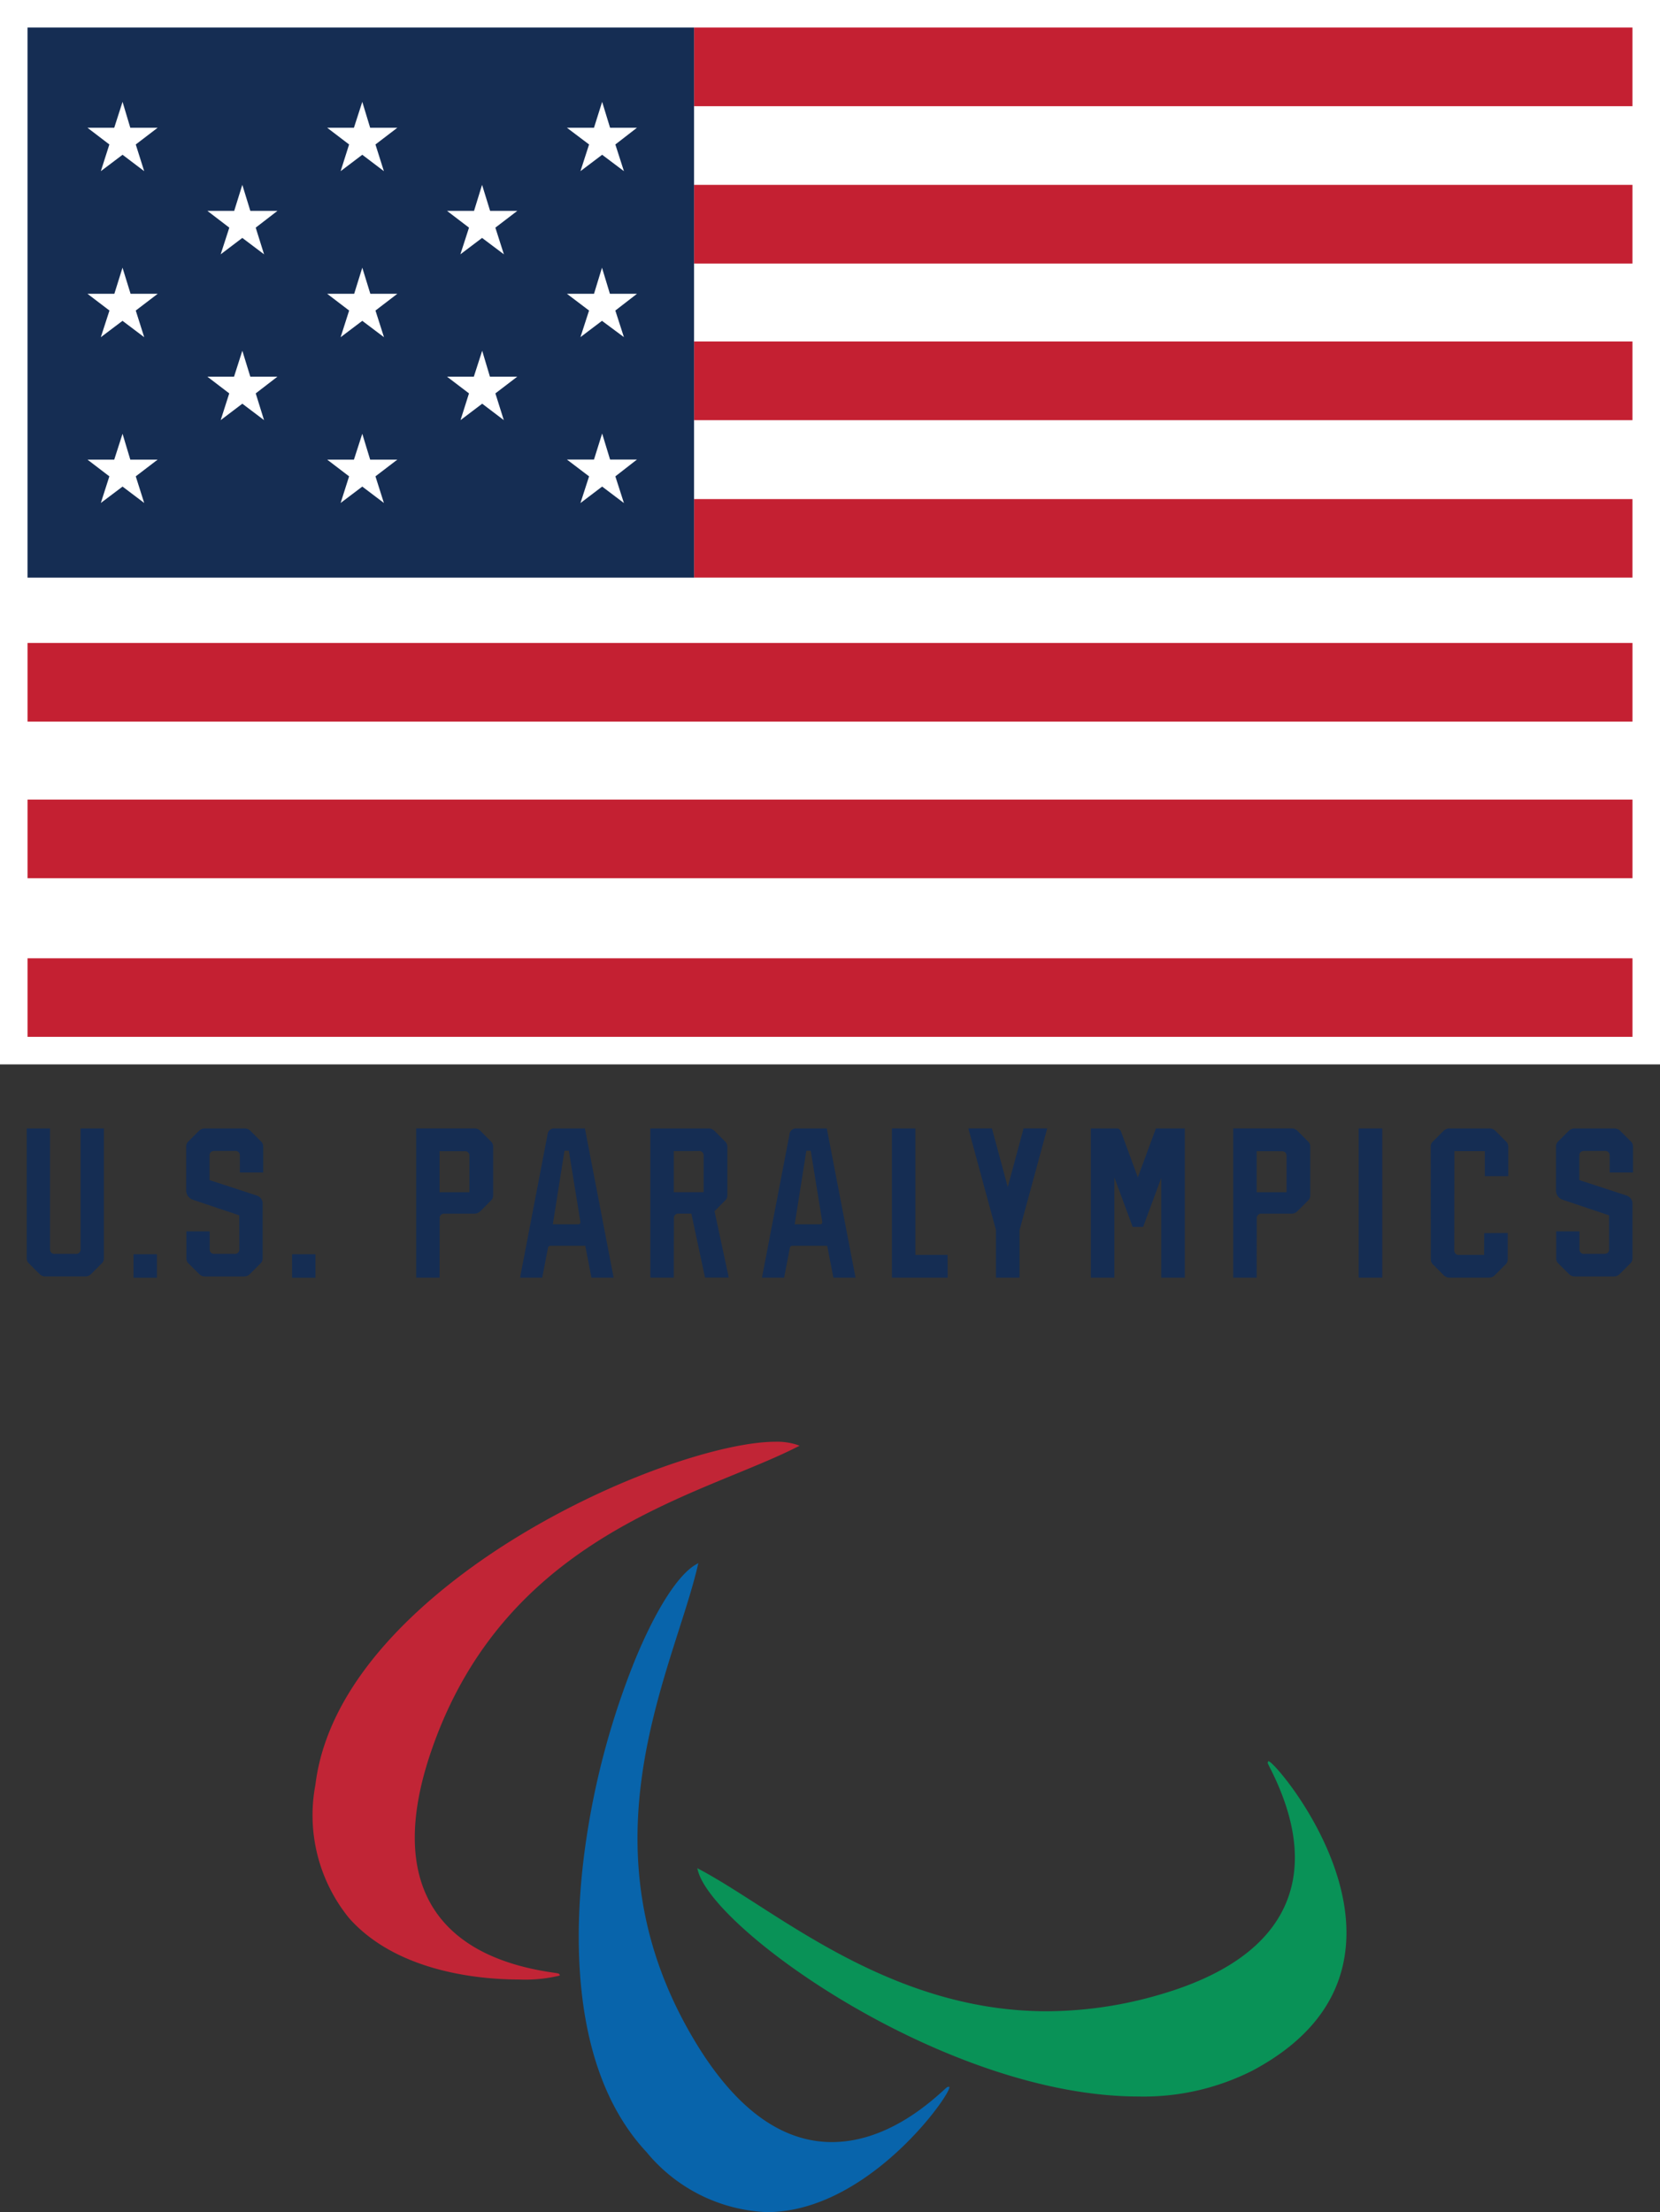 <svg xmlns="http://www.w3.org/2000/svg" width="82.44" height="109.816" viewBox="0 0 82.44 109.816"><rect x="0" y="0" width="82.44" height="109.816" fill="#333333" stroke="none"/><defs><style>.a{fill:#fff;}.b{fill:#c42032;}.c{fill:#152d53;}.d{fill:#c12536;}.e{fill:#0864ab;}.f{fill:#099257;}</style></defs><rect class="a" x="0.092" y="0.092" width="82.254" height="52.654"/><rect class="a" x="1.367" y="1.367" width="79.707" height="50.107"/><path class="a" d="M131.089,70.505H51.382V20.398h79.707Zm1.367-51.472h-82.44v52.84h82.44v-52.84Z" transform="translate(-50.016 -19.033)"/><rect class="b" x="34.466" y="1.365" width="46.607" height="3.907"/><rect class="b" x="34.466" y="9.177" width="46.607" height="3.907"/><rect class="b" x="34.466" y="16.952" width="46.607" height="3.907"/><rect class="b" x="34.466" y="24.776" width="46.607" height="3.898"/><rect class="b" x="1.367" y="31.919" width="79.707" height="3.905"/><rect class="b" x="1.367" y="39.693" width="79.707" height="3.903"/><rect class="b" x="1.367" y="47.572" width="79.707" height="3.9"/><rect class="c" x="1.366" y="1.365" width="33.102" height="27.311"/><polygon class="a" points="6.471 6.342 7.829 6.342 6.742 7.172 7.161 8.497 6.086 7.683 5.008 8.497 5.431 7.172 4.344 6.342 5.673 6.342 6.086 5.056 6.471 6.342"/><polygon class="a" points="6.485 14.585 7.832 14.585 6.742 15.416 7.162 16.74 6.084 15.927 5.007 16.74 5.436 15.416 4.344 14.585 5.679 14.585 6.084 13.289 6.485 14.585"/><polygon class="a" points="6.471 22.817 7.829 22.817 6.742 23.647 7.161 24.968 6.086 24.156 5.008 24.968 5.431 23.647 4.344 22.817 5.673 22.817 6.086 21.534 6.471 22.817"/><polygon class="a" points="18.383 6.342 19.733 6.342 18.646 7.172 19.065 8.497 17.992 7.683 16.917 8.497 17.337 7.172 16.249 6.342 17.577 6.342 17.992 5.056 18.383 6.342"/><polygon class="a" points="18.392 14.585 19.732 14.585 18.647 15.416 19.07 16.74 17.992 15.927 16.916 16.74 17.339 15.416 16.249 14.585 17.589 14.585 17.992 13.289 18.392 14.585"/><polygon class="a" points="18.383 22.817 19.733 22.817 18.646 23.647 19.065 24.968 17.992 24.156 16.917 24.968 17.337 23.647 16.249 22.817 17.577 22.817 17.992 21.534 18.383 22.817"/><polygon class="a" points="30.298 6.342 31.633 6.342 30.56 7.172 30.986 8.497 29.904 7.683 28.827 8.497 29.255 7.172 28.155 6.342 29.499 6.342 29.904 5.056 30.298 6.342"/><polygon class="a" points="30.29 14.585 31.634 14.585 30.559 15.416 30.985 16.736 29.896 15.927 28.827 16.736 29.254 15.416 28.156 14.585 29.5 14.585 29.896 13.289 30.29 14.585"/><polygon class="a" points="30.298 22.813 31.633 22.813 30.56 23.648 30.986 24.973 29.904 24.155 28.827 24.973 29.255 23.648 28.155 22.813 29.499 22.813 29.904 21.521 30.298 22.813"/><polygon class="a" points="12.432 10.469 13.778 10.469 12.699 11.301 13.114 12.625 12.034 11.811 10.96 12.625 11.388 11.301 10.3 10.469 11.631 10.469 12.034 9.175 12.432 10.469"/><polygon class="a" points="12.431 18.699 13.778 18.699 12.7 19.529 13.113 20.856 12.035 20.041 10.96 20.856 11.385 19.529 10.298 18.699 11.623 18.699 12.035 17.412 12.431 18.699"/><polygon class="a" points="24.34 10.469 25.69 10.469 24.601 11.301 25.024 12.625 23.941 11.811 22.864 12.625 23.292 11.301 22.201 10.469 23.542 10.469 23.941 9.175 24.34 10.469"/><polygon class="a" points="24.331 18.699 25.689 18.699 24.602 19.529 25.02 20.856 23.947 20.041 22.871 20.856 23.291 19.529 22.2 18.699 23.532 18.699 23.947 17.412 24.331 18.699"/><path class="c" d="M54.018,81.047a.215.215,0,0,1-.247.229H52.748a.215.215,0,0,1-.247-.229V75.053H51.344v6.438a.349.349,0,0,0,.132.283c.096.097.439.443.49.49a.405.405,0,0,0,.318.134h1.955a.416.416,0,0,0,.318-.134c.047-.047.392-.392.488-.49a.347.347,0,0,0,.13-.283V75.053H54.018Z" transform="translate(-50.016 -19.033)"/><path class="c" d="M62.467,75.185a.407.407,0,0,0-.318-.132H60.203a.404.404,0,0,0-.318.132c-.05.049-.394.392-.49.491a.346.346,0,0,0-.132.283v2.169a.487.487,0,0,0,.323.46c.116.04,2.313.778,2.313.778l.004,1.681a.216.216,0,0,1-.248.229h-.978a.216.216,0,0,1-.248-.229V80.16H59.272v1.332a.351.351,0,0,0,.129.283c.071.071.403.401.491.49a.408.408,0,0,0,.318.134h1.912a.41.41,0,0,0,.318-.134c.049-.047.394-.392.49-.49a.352.352,0,0,0,.13-.283V78.813a.417.417,0,0,0-.304-.432c-.128-.045-2.334-.764-2.334-.764V76.399c0-.136.075-.229.248-.229h1.012a.215.215,0,0,1,.246.229v.84h1.158V75.96a.345.345,0,0,0-.13-.283c-.094-.099-.443-.443-.49-.491" transform="translate(-50.016 -19.033)"/><path class="c" d="M130.495,75.185a.406.406,0,0,0-.318-.132h-1.946a.407.407,0,0,0-.318.132c-.05.049-.394.392-.49.491a.346.346,0,0,0-.132.283v2.169a.487.487,0,0,0,.323.46c.116.04,2.313.778,2.313.778l.004,1.681c0,.136-.075.229-.248.229h-.978a.216.216,0,0,1-.248-.229V80.16h-1.157v1.332a.351.351,0,0,0,.129.283c.071.071.403.401.491.49a.408.408,0,0,0,.318.134H130.15a.41.41,0,0,0,.318-.134c.049-.047.394-.392.49-.49a.352.352,0,0,0,.13-.283V78.813a.417.417,0,0,0-.304-.432c-.128-.045-2.334-.764-2.334-.764V76.399c0-.136.075-.229.248-.229h1.012a.215.215,0,0,1,.246.229v.84h1.158V75.96a.345.345,0,0,0-.13-.283c-.094-.099-.443-.443-.49-.491" transform="translate(-50.016 -19.033)"/><path class="c" d="M79.065,75.052H77.556a.322.322,0,0,0-.346.295c-.024.127-1.366,7.112-1.366,7.112H76.945s.262-1.36.279-1.446c.016-.087.04-.137.151-.137h1.707l.307,1.584h1.101Zm-.352,4.759H77.471l.578-3.651h.217s.552,3.393.568,3.488,0,.163-.121.163" transform="translate(-50.016 -19.033)"/><path class="c" d="M91.078,75.052H89.568a.322.322,0,0,0-.344.295c-.024.127-1.366,7.112-1.366,7.112h1.099s.264-1.36.28-1.446c.017-.087.04-.137.153-.137h1.707l.307,1.584H92.504Zm-.352,4.759H89.484l.577-3.651H90.28s.55,3.393.566,3.488c.017.096.002.163-.12.163" transform="translate(-50.016 -19.033)"/><path class="c" d="M86.208,82.455l-.707-3.299a.062.062,0,0,1,.014-.009c.047-.05.396-.398.491-.497a.347.347,0,0,0,.132-.285V75.968a.351.351,0,0,0-.132-.288c-.096-.097-.445-.445-.493-.493a.409.409,0,0,0-.32-.134H82.314V82.457h1.163l.005-2.943a.218.218,0,0,1,.25-.233h.618l.679,3.174Zm-2.731-4.239V76.178l1.236-.004a.218.218,0,0,1,.248.233v1.809Z" transform="translate(-50.016 -19.033)"/><path class="c" d="M124.297,75.186a.41.41,0,0,0-.321-.134h-1.964a.405.405,0,0,0-.318.134c-.049.049-.399.396-.495.493a.352.352,0,0,0-.13.288l.005,4.231v1.344a.355.355,0,0,0,.132.286c.069.071.403.405.493.495a.41.41,0,0,0,.321.134h1.927a.406.406,0,0,0,.32-.134c.05-.049.398-.396.493-.495a.357.357,0,0,0,.134-.286V80.242l-1.169.009-.004,1.078h-1.231a.218.218,0,0,1-.25-.233l.005-4.917,1.511.002v1.238H124.92V75.968a.353.353,0,0,0-.132-.288c-.094-.097-.444-.445-.491-.493" transform="translate(-50.016 -19.033)"/><polygon class="c" points="44.295 56.018 44.295 63.425 47.065 63.425 47.059 62.295 45.459 62.295 45.459 56.02 44.295 56.018"/><rect class="c" x="67.476" y="56.02" width="1.17" height="7.405"/><path class="c" d="M114.955,75.678c-.096-.099-.445-.446-.493-.495a.415.415,0,0,0-.32-.132h-2.881L111.26,82.46h1.165l.005-2.943a.218.218,0,0,1,.248-.233l1.464-.002a.406.406,0,0,0,.32-.136c.049-.047.398-.394.493-.493a.35.35,0,0,0,.132-.286V75.965a.35.35,0,0,0-.132-.287m-2.53,2.54V76.182l1.234.002c.174,0,.25.094.25.231v1.804Z" transform="translate(-50.016 -19.033)"/><path class="c" d="M74.377,75.678c-.096-.099-.445-.446-.493-.495a.415.415,0,0,0-.32-.132H70.683V82.46h1.163l.005-2.943a.218.218,0,0,1,.25-.233l1.462-.002a.412.412,0,0,0,.321-.136c.047-.047.396-.394.491-.493a.35.35,0,0,0,.132-.286V75.965a.35.35,0,0,0-.132-.287m-2.53,2.54V76.182l1.236.002a.216.216,0,0,1,.248.231v1.804Z" transform="translate(-50.016 -19.033)"/><polygon class="c" points="52.007 56.018 50.834 56.018 50.048 58.928 49.263 56.018 48.091 56.018 49.461 61.058 49.461 63.427 50.633 63.427 50.633 61.07 52.007 56.018"/><path class="c" d="M108.592,75.052h-1.17l-.898,2.429-.842-2.29V75.19a.22.22,0,0,0-.201-.137h-1.292V82.458h1.17V77.485l.91,2.457h.517l.9-2.436v4.952h1.17V75.052Z" transform="translate(-50.016 -19.033)"/><rect class="c" x="6.631" y="62.264" width="1.163" height="1.165"/><rect class="c" x="14.504" y="62.264" width="1.163" height="1.165"/><path class="d" d="M89.606,90.759a3.197,3.197,0,0,0-1.089-.153c-2.5,0-7.888,1.684-12.948,4.808-3.391,2.091-9.185,6.463-9.889,12.22a8.092,8.092,0,0,0,1.672,6.619c2.438,2.752,6.707,3.049,8.43,3.049a7.376,7.376,0,0,0,1.983-.184l.059-.026-.035-.057c-.021-.033-.054-.04-.332-.08-2.881-.418-4.884-1.512-5.956-3.256-1.149-1.877-1.181-4.461-.092-7.671,2.999-8.836,10.02-11.719,15.144-13.823,1.123-.462,2.184-.898,3.058-1.344l.115-.057Z" transform="translate(-50.016 -19.033)"/><path class="e" d="M97.1,122.631c-.038,0-.064.023-.252.195-.698.627-2.825,2.546-5.518,2.546-2.499,0-4.77-1.658-6.753-4.924-4.843-7.982-2.533-15.217-.846-20.501.368-1.151.715-2.236.936-3.188l.029-.127-.113.064c-.886.503-1.985,2.217-3.014,4.702a39.098,39.098,0,0,0-2.422,8.845c-.609,3.997-1.028,11.344,2.98,15.629a8.171,8.171,0,0,0,5.963,2.978h.002c4.87,0,8.867-5.461,9.062-6.145l.021-.073Z" transform="translate(-50.016 -19.033)"/><path class="f" d="M113.063,106.487l-.054-.033-.029.061c-.014.038-.002.066.123.311,1.315,2.596,1.568,4.867.752,6.746-.877,2.021-2.971,3.528-6.228,4.476a20.146,20.146,0,0,1-5.627.83c-6.114,0-10.896-3.068-14.384-5.306-1.023-.656-1.99-1.276-2.855-1.735l-.116-.061.033.125c.774,2.967,12.347,11.208,21.878,11.208a11.956,11.956,0,0,0,5.671-1.29c3.009-1.604,4.575-3.834,4.654-6.622.121-4.266-3.355-8.426-3.817-8.71" transform="translate(-50.016 -19.033)"/></svg>